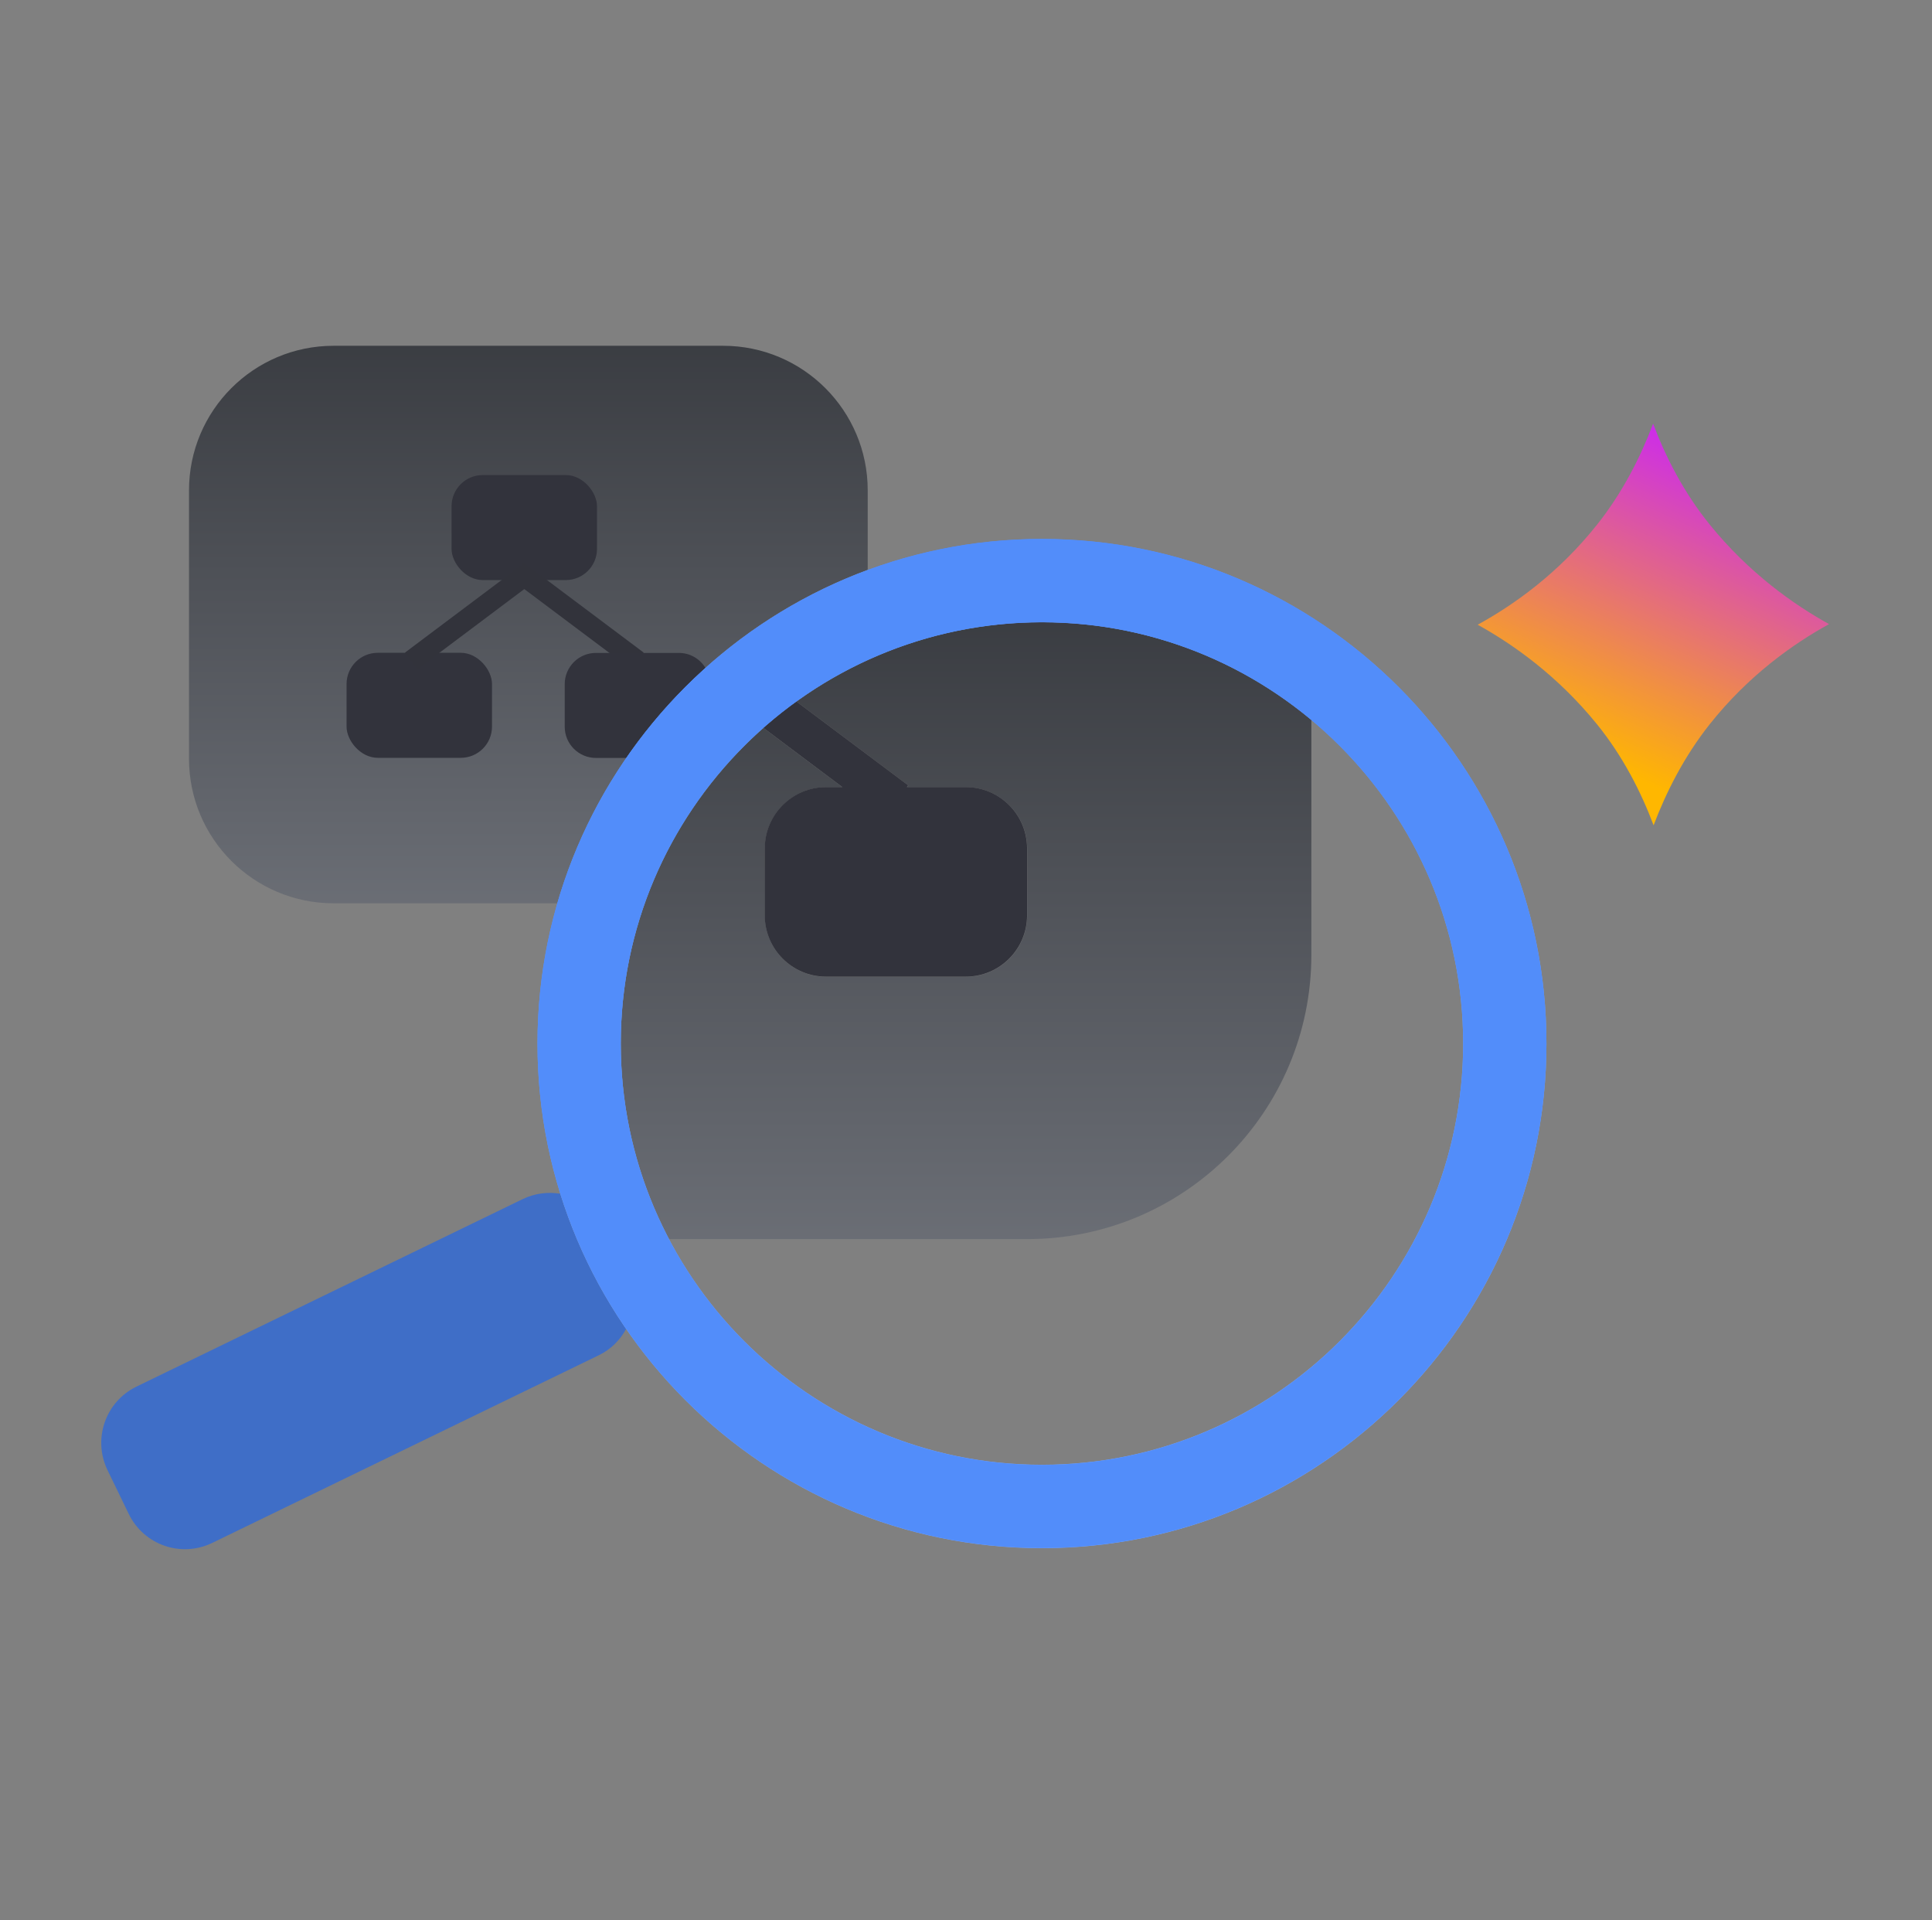 <svg xmlns="http://www.w3.org/2000/svg" xmlns:xlink="http://www.w3.org/1999/xlink" viewBox="0 0 161 160"><rect x="0" y="0" width="161" height="160" fill="#808080" stroke="none"/><defs><style> .st0 { fill: none; } .st1 { mask: url(#mask); } .st2 { fill: url(#linear-gradient2); } .st3 { fill: url(#linear-gradient1); } .st4 { fill: url(#linear-gradient3); opacity: .3; } .st5 { fill: #32333c; } .st6 { fill: #32333b; } .st7 { fill: #d9d9d9; } .st8 { fill: url(#linear-gradient); } .st9 { fill: #528dfa; } .st10 { fill: #3f6ec7; } </style><linearGradient id="linear-gradient" x1="44.03" y1="132.87" x2="44.03" y2="-2.17" gradientUnits="userSpaceOnUse"><stop offset=".11" stop-color="#969aa3"></stop><stop offset="1" stop-color="#1b1d21"></stop></linearGradient><linearGradient id="linear-gradient1" x1="80.5" y1="166.96" x2="80.5" y2="17.57" gradientUnits="userSpaceOnUse"><stop offset=".11" stop-color="#969aa3"></stop><stop offset="1" stop-color="#1b1d21"></stop></linearGradient><linearGradient id="linear-gradient2" x1="145.19" y1="126.01" x2="132.64" y2="98.82" gradientTransform="translate(0 162) scale(1 -1)" gradientUnits="userSpaceOnUse"><stop offset="0" stop-color="#c81fff"></stop><stop offset="1" stop-color="#ffb700"></stop></linearGradient><mask id="mask" x="8.39" y="28.8" width="146.3" height="100.54" maskUnits="userSpaceOnUse"><g id="mask0_817_16086"><path class="st7" d="M154.69,129.34H8.39V28.8h146.3v100.54ZM86.83,48.37c-21.3,0-38.57,17.27-38.57,38.57,0,21.3,17.27,38.57,38.57,38.57,21.3,0,38.57-17.27,38.57-38.57s-17.27-38.57-38.57-38.57Z"></path></g></mask><linearGradient id="linear-gradient3" x1="65.32" y1="118.07" x2="113.06" y2="22.61" gradientTransform="translate(0 162) scale(1 -1)" gradientUnits="userSpaceOnUse"><stop offset="0" stop-color="#fff" stop-opacity="0"></stop><stop offset="1" stop-color="#fff"></stop></linearGradient></defs><g id="Layer_1"><path class="st8" d="M72.31,47.49v-6.63c0-6.66-5.4-12.05-12.05-12.05H27.8c-6.66,0-12.05,5.4-12.05,12.05v22.35c0,6.66,5.4,12.05,12.05,12.05h18.65c3.72-12.85,13.41-23.18,25.86-27.78Z"></path><path class="st3" d="M109.28,79.56v-19.58c-6.09-5.08-13.92-8.14-22.45-8.14-7.63,0-14.7,2.46-20.46,6.61l9.32,6.99-.11.15h4.91c2.82,0,5.11,2.29,5.11,5.11v5.57c0,2.82-2.29,5.11-5.11,5.11h-11.64c-2.82,0-5.11-2.29-5.11-5.11v-5.57c0-2.82,2.29-5.11,5.11-5.11h1.36l-6.59-4.94c-7.28,6.44-11.89,15.84-11.89,26.3,0,5.88,1.46,11.42,4.02,16.29h29.85c13.08,0,23.68-10.6,23.68-23.68Z"></path><path class="st2" d="M137.76,35.3c-1.05,2.78-2.54,5.73-4.67,8.41-3.23,4.07-6.96,6.7-9.95,8.34,2.98,1.65,6.68,4.27,9.94,8.29,2.17,2.68,3.67,5.64,4.72,8.42,1.05-2.77,2.54-5.72,4.67-8.41,3.23-4.07,6.95-6.7,9.95-8.35-2.98-1.65-6.68-4.27-9.94-8.29-2.17-2.68-3.68-5.64-4.73-8.43Z"></path><path class="st5" d="M70.2,65.58h-1.36c-2.82,0-5.11,2.29-5.11,5.11v5.57c0,2.82,2.29,5.11,5.11,5.11h11.64c2.82,0,5.11-2.29,5.11-5.11v-5.57c0-2.82-2.29-5.11-5.11-5.11h-4.91l.11-.15-9.32-6.99c-.95.69-1.87,1.42-2.75,2.2l6.59,4.94Z"></path><g class="st1"><g><rect class="st5" x="37.63" y="39.58" width="12.12" height="8.75" rx="2.6" ry="2.6"></rect><rect class="st5" x="28.88" y="54.39" width="12.12" height="8.75" rx="2.6" ry="2.6"></rect><polygon class="st6" points="52.6 55.76 43.69 49.08 34.79 55.76 33.75 54.37 43.69 46.91 53.64 54.37 52.6 55.76"></polygon></g></g><path class="st5" d="M58.79,55.65c-.46-.75-1.27-1.25-2.22-1.25h-6.91c-1.44,0-2.6,1.17-2.6,2.6v3.55c0,1.44,1.17,2.6,2.6,2.6h2.53c1.9-2.75,4.11-5.27,6.6-7.5Z"></path><path class="st10" d="M46.69,99.46c-1.03-.17-2.11-.04-3.12.44l-32.2,15.63c-2.59,1.26-3.66,4.37-2.41,6.96l1.77,3.65c1.26,2.59,4.37,3.67,6.96,2.41l32.2-15.63c1.02-.49,1.79-1.28,2.29-2.2-2.36-3.42-4.22-7.21-5.49-11.26Z"></path></g><g id="Layer_2"><g><path class="st9" d="M86.83,128.99c-23.18,0-42.04-18.86-42.04-42.04s18.86-42.04,42.04-42.04,42.04,18.86,42.04,42.04-18.86,42.04-42.04,42.04ZM86.83,51.84c-19.36,0-35.1,15.75-35.1,35.1s15.75,35.1,35.1,35.1,35.1-15.75,35.1-35.1-15.75-35.1-35.1-35.1Z"></path><path class="st4" d="M86.83,128.99c-23.18,0-42.04-18.86-42.04-42.04s18.86-42.04,42.04-42.04,42.04,18.86,42.04,42.04-18.86,42.04-42.04,42.04ZM86.83,51.84c-19.36,0-35.1,15.75-35.1,35.1s15.75,35.1,35.1,35.1,35.1-15.75,35.1-35.1-15.75-35.1-35.1-35.1Z"></path></g><g><path class="st0" d="M86.83,51.84c-19.36,0-35.1,15.75-35.1,35.1s15.75,35.1,35.1,35.1,35.1-15.75,35.1-35.1-15.75-35.1-35.1-35.1Z"></path><path class="st9" d="M86.83,44.9c-23.18,0-42.04,18.86-42.04,42.04s18.86,42.04,42.04,42.04,42.04-18.86,42.04-42.04-18.86-42.04-42.04-42.04ZM86.83,122.05c-19.36,0-35.1-15.75-35.1-35.1s15.75-35.1,35.1-35.1,35.1,15.75,35.1,35.1-15.75,35.1-35.1,35.1Z"></path></g></g></svg>